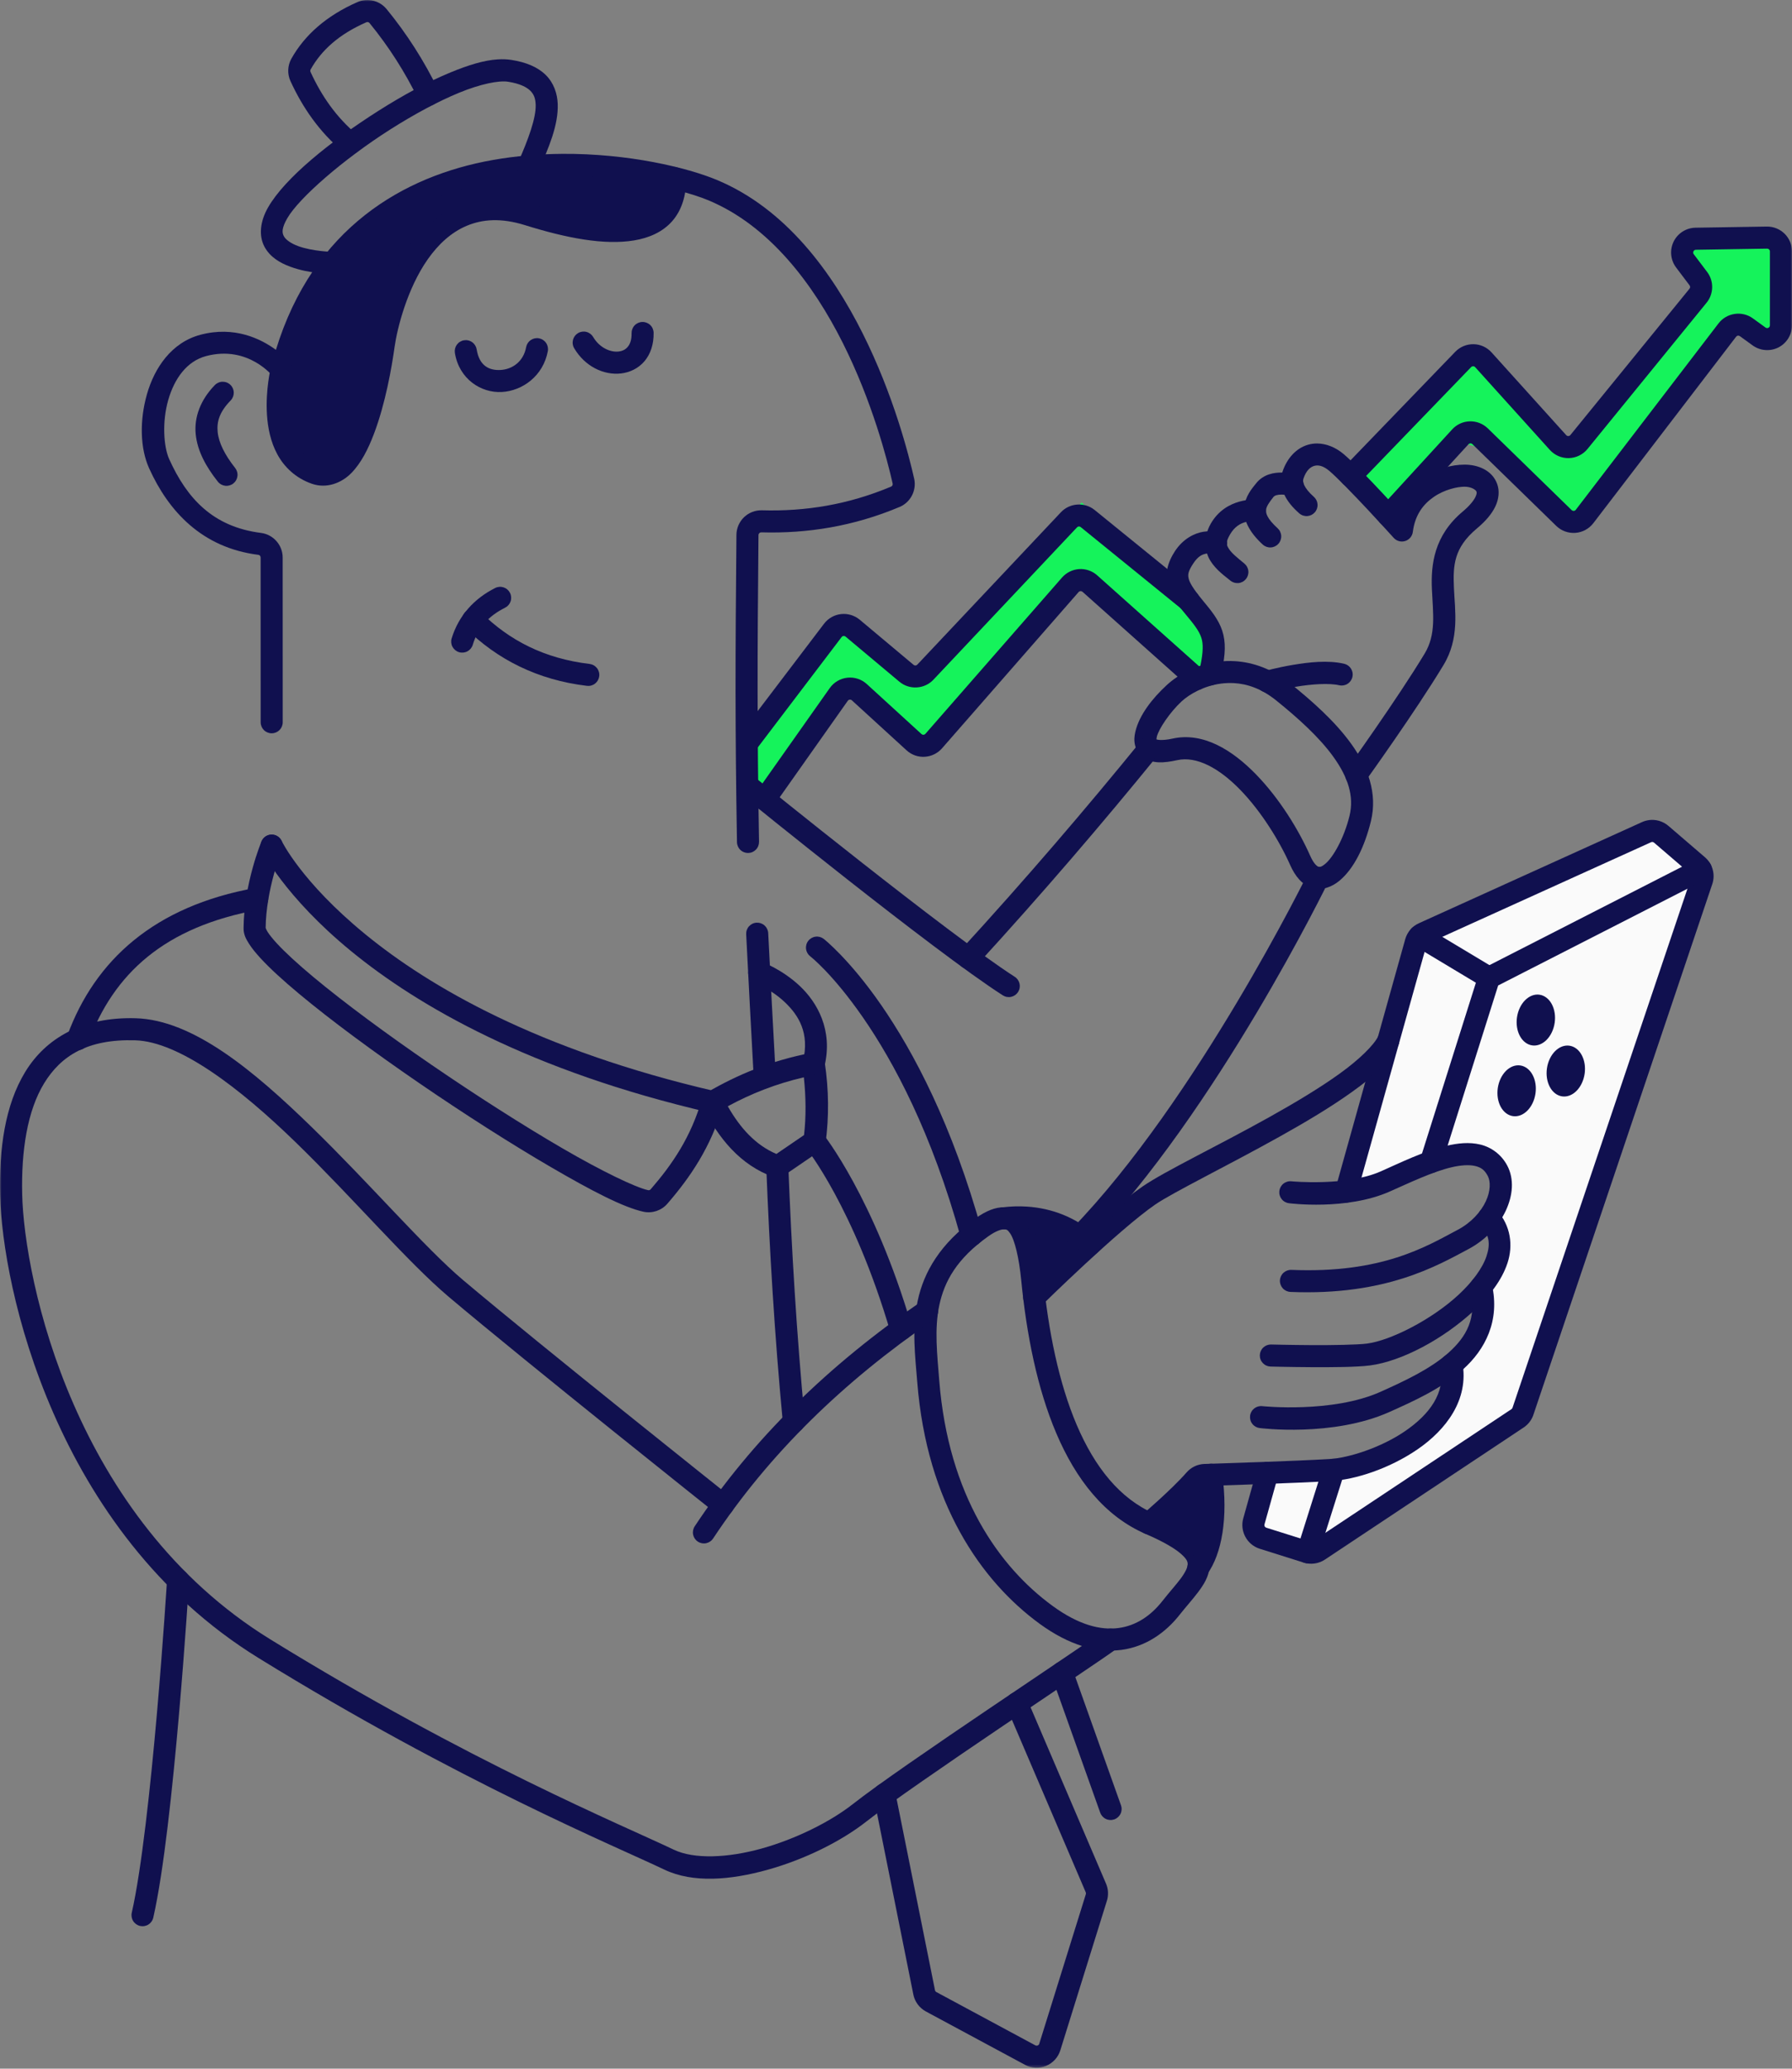 <svg width="616" height="711" viewBox="0 0 616 711" fill="none" xmlns="http://www.w3.org/2000/svg">
<rect x="0" y="0" width="616" height="711" fill="#808080" stroke="none"/>
<g clip-path="url(#clip0_11799_3337)">
<mask id="mask0_11799_3337" style="mask-type:luminance" maskUnits="userSpaceOnUse" x="0" y="0" width="616" height="711">
<path d="M616 0H0V710.673H616V0Z" fill="white"/>
</mask>
<g mask="url(#mask0_11799_3337)">
<path fill-rule="evenodd" clip-rule="evenodd" d="M463.45 407.292C464.166 403.952 487.509 320.493 487.509 320.493L569.297 282.496L584.837 300.489L523.973 486.967L452.783 533.314L447.774 533.587L428.656 527.657L433.12 508.539L441.367 505.847L469.55 504.279L494.972 487.649L499.232 471.973L508.876 457.967L509.626 442.529L516.646 429.715L512.012 421.673L515.931 403.407L502.265 393.728C502.265 393.728 476.672 404.156 473.742 406.167C470.811 408.178 463.45 407.292 463.45 407.292Z" fill="#FAFAFA"/>
<path fill-rule="evenodd" clip-rule="evenodd" d="M256.124 253.378L287.238 213.915L315.046 233.885L371.82 172.714L399.458 197.182L406.069 191.423L414.418 186.175L423.858 176.054C423.858 176.054 430.946 175.747 432.309 172.339C433.672 168.931 439.193 163.922 439.193 163.922L445.804 159.934L451.734 155.232L465.195 162.49L505.782 120.506L539.417 154.652L584.843 101.387L577.517 85.644C577.517 85.644 578.982 80.327 582.56 79.952C586.138 79.578 612.481 82.781 612.481 82.781L612.788 112.156L603.143 116.075C603.143 116.075 595.033 110.316 595.135 112.633C595.237 114.951 543.37 180.007 543.37 180.007L513.927 155.504L501.624 151.858L476.44 176.463L464.036 162.695L450.234 157.038L443.112 166.409L429.787 175.679L415.577 186.516L401.979 199.193L412.032 207.849L417.894 220.731L415.304 230.341L409.408 231.84L371.513 199.909L316.545 257.672L290.85 236.748L261.611 276.177L255 273.655L256.124 253.378Z" fill="#15F35B"/>
<path fill-rule="evenodd" clip-rule="evenodd" d="M394.969 523.582C394.969 523.582 405.129 514.976 410.664 508.645C411.536 507.603 412.806 506.977 414.171 506.939C414.787 506.92 415.517 506.892 416.36 506.863C418.398 521.525 415.829 533.316 411.953 538.747C412.702 534.14 408.92 529.591 395.319 523.734C395.206 523.686 395.082 523.629 394.969 523.582Z" fill="#10104F"/>
<path fill-rule="evenodd" clip-rule="evenodd" d="M345.109 418.723C355.118 417.481 365.856 419.661 374.623 427.774C364.482 436.986 355.506 445.877 355.506 445.877C355.241 443.754 355.014 441.612 354.805 439.479C353.677 427.992 351.497 418.723 345.109 418.723Z" fill="#10104F"/>
<path fill-rule="evenodd" clip-rule="evenodd" d="M96.829 127.052C116.486 48.851 195.806 52.301 232.106 61.286C232.172 82.819 209.643 82.526 181.627 73.778C145.668 62.546 133.821 104.912 131.888 118.711C129.964 132.511 123.225 167.825 108.458 162.688C89.579 156.12 96.829 127.052 96.829 127.052Z" fill="#10104F"/>
<path d="M279.041 361.842C265.11 364.462 253.432 369.413 243.042 375.456C242.206 375.942 241.588 376.728 241.313 377.655C241.038 378.581 241.127 379.578 241.563 380.441C247.015 391.248 254.489 400.479 265.929 404.557C266.492 404.758 267.094 404.822 267.687 404.746C268.279 404.669 268.845 404.454 269.339 404.117L282.191 395.34C282.631 395.04 283.003 394.65 283.282 394.196C283.561 393.742 283.741 393.235 283.811 392.706C284.976 383.882 284.935 374.652 283.491 365.006C283.415 364.502 283.239 364.018 282.972 363.584C282.705 363.15 282.353 362.774 281.938 362.478C281.523 362.183 281.052 361.974 280.554 361.865C280.056 361.756 279.542 361.748 279.041 361.842ZM276.325 370.269C277.052 377.134 277.115 383.762 276.391 390.12L266.882 396.614C259.77 393.554 254.509 387.831 250.179 380.228C258.013 375.98 266.563 372.529 276.325 370.269Z" fill="#10104F"/>
<path d="M193.11 52.881C185.429 52.939 177.437 53.569 169.412 54.989C138.727 60.421 107.669 78.347 94.85 120.243C89.644 116.423 80.578 111.967 68.918 115.053C58.938 117.7 53.093 126.452 50.518 135.476C47.943 144.501 48.153 154.078 51.251 160.937C57.945 175.757 69.45 188.254 88.768 190.69C88.771 190.69 88.774 190.69 88.777 190.69C89.265 190.751 89.588 191.114 89.588 191.61C89.597 201.364 89.601 225.996 89.603 248.248C89.604 249.253 90.003 250.216 90.714 250.927C91.425 251.638 92.389 252.037 93.394 252.037C94.4 252.037 95.364 251.637 96.075 250.926C96.786 250.215 97.185 249.251 97.185 248.246C97.185 225.995 97.176 201.372 97.17 191.607C97.17 187.345 93.946 183.69 89.714 183.164H89.723C73.121 181.069 64.228 171.236 58.165 157.812C56.221 153.506 55.699 144.961 57.813 137.552C59.927 130.142 64.192 124.148 70.864 122.378C85.397 118.532 93.881 129.425 93.881 129.425C94.324 129.973 94.91 130.386 95.575 130.619C96.24 130.853 96.956 130.896 97.644 130.745C98.332 130.593 98.964 130.253 99.469 129.763C99.975 129.273 100.334 128.651 100.506 127.968C111.43 84.507 140.584 67.789 170.74 62.451C200.895 57.113 232.13 64.097 243.491 68.834C264.536 77.599 279.598 97.708 289.74 117.926C299.862 138.103 305.042 158.172 306.848 166.187C306.944 166.657 306.732 167.067 306.306 167.247C291.524 173.475 276.81 175.81 261.98 175.392C259.677 175.306 257.449 176.164 255.788 177.74C255.784 177.744 255.779 177.748 255.775 177.753C254.118 179.342 253.163 181.535 253.146 183.845C252.752 226.4 252.676 250.008 253.333 289.443C253.35 290.448 253.766 291.405 254.489 292.104C255.212 292.803 256.182 293.186 257.187 293.169C257.685 293.161 258.177 293.055 258.633 292.857C259.09 292.659 259.504 292.372 259.85 292.015C260.196 291.657 260.468 291.234 260.651 290.771C260.834 290.308 260.924 289.813 260.916 289.315C260.259 249.938 260.334 226.452 260.729 183.908C260.729 183.905 260.729 183.902 260.729 183.898C260.729 183.653 260.84 183.407 261.017 183.234C261.214 183.052 261.463 182.959 261.697 182.967C261.708 182.967 261.719 182.967 261.73 182.967C277.518 183.417 293.423 180.9 309.26 174.226C309.263 174.226 309.266 174.226 309.269 174.226C312.993 172.645 315.089 168.599 314.276 164.654C314.271 164.632 314.266 164.61 314.261 164.588C312.38 156.23 307.095 135.616 296.516 114.528C285.938 93.439 270.031 71.675 246.408 61.835C236.411 57.668 216.16 52.701 193.117 52.876L193.11 52.881ZM94.638 287.057C94.167 286.893 93.67 286.823 93.172 286.852C92.675 286.88 92.189 287.007 91.74 287.223C90.835 287.661 90.141 288.44 89.81 289.389C89.479 290.339 89.539 291.381 89.976 292.286C89.976 292.286 97.724 308.093 120.736 326.941C143.749 345.789 182.21 368.073 244.083 382.425C244.568 382.538 245.07 382.554 245.562 382.472C246.053 382.39 246.523 382.213 246.946 381.949C247.368 381.686 247.735 381.342 248.024 380.937C248.314 380.532 248.521 380.074 248.633 379.589C248.746 379.104 248.762 378.602 248.68 378.111C248.599 377.62 248.421 377.149 248.158 376.727C247.894 376.304 247.55 375.938 247.145 375.648C246.74 375.359 246.282 375.152 245.797 375.039C184.932 360.92 147.618 339.157 125.54 321.075C103.462 302.993 96.803 288.987 96.803 288.987C96.366 288.082 95.587 287.387 94.638 287.057ZM260.099 317.119C259.602 317.143 259.114 317.266 258.664 317.479C258.214 317.692 257.81 317.991 257.475 318.36C257.141 318.729 256.883 319.161 256.715 319.63C256.547 320.099 256.474 320.596 256.499 321.093C257.316 337.625 258.211 354.02 259.099 370.417C259.126 370.914 259.251 371.401 259.466 371.85C259.681 372.299 259.983 372.701 260.353 373.033C260.724 373.366 261.157 373.622 261.626 373.787C262.096 373.953 262.593 374.024 263.091 373.997C264.094 373.942 265.035 373.492 265.707 372.744C266.378 371.995 266.725 371.011 266.671 370.008C265.782 353.609 264.888 337.225 264.072 320.719C264.022 319.715 263.576 318.772 262.831 318.096C262.086 317.421 261.103 317.07 260.099 317.119Z" fill="#10104F"/>
<path d="M232.091 57.496C231.593 57.497 231.1 57.597 230.641 57.789C230.181 57.98 229.764 58.261 229.413 58.614C229.062 58.967 228.784 59.386 228.595 59.846C228.406 60.307 228.309 60.8 228.31 61.298C228.325 66.02 227.176 68.975 225.347 71.037C223.517 73.099 220.751 74.483 216.769 75.148C208.804 76.479 196.496 74.451 182.752 70.159C173.059 67.132 164.512 67.668 157.482 70.626C150.452 73.584 145.033 78.81 140.896 84.674C132.622 96.403 129.169 110.762 128.129 118.187C127.19 124.926 125.013 137.063 121.441 146.452C119.655 151.147 117.463 155.124 115.362 157.276C113.26 159.428 112.033 159.921 109.699 159.109C105.87 157.776 103.615 155.516 102.006 152.544C100.397 149.572 99.592 145.837 99.342 142.15C98.843 134.777 100.503 127.969 100.503 127.969C100.746 126.993 100.591 125.962 100.074 125.1C99.556 124.239 98.718 123.618 97.743 123.374C96.767 123.131 95.735 123.285 94.873 123.802C94.011 124.32 93.39 125.159 93.146 126.134C93.146 126.134 91.181 133.86 91.776 142.663C92.074 147.065 92.996 151.829 95.338 156.154C97.68 160.48 101.599 164.317 107.209 166.269C112.259 168.025 117.411 166.03 120.786 162.574C124.16 159.118 126.544 154.366 128.529 149.15C132.498 138.716 134.654 126.297 135.639 119.235C136.532 112.861 139.971 99.137 147.094 89.041C150.655 83.993 155.061 79.87 160.426 77.612C165.791 75.355 172.208 74.806 180.494 77.394C194.767 81.85 207.732 84.342 218.02 82.623C223.164 81.764 227.769 79.732 231.021 76.067C234.272 72.401 235.913 67.317 235.895 61.272C235.893 60.774 235.794 60.282 235.602 59.822C235.41 59.363 235.129 58.946 234.776 58.595C234.423 58.244 234.005 57.966 233.544 57.776C233.084 57.587 232.59 57.491 232.092 57.492L232.091 57.496Z" fill="#10104F"/>
<path d="M91.946 287.134C91.486 287.325 91.068 287.604 90.716 287.956C90.363 288.308 90.084 288.726 89.893 289.185C89.893 289.185 83.868 303.476 83.727 319.009C83.709 321.168 84.547 322.7 85.558 324.3C86.568 325.899 87.901 327.539 89.547 329.327C92.838 332.904 97.383 337.044 102.877 341.624C113.863 350.786 128.621 361.656 144.094 372.262C159.567 382.869 175.739 393.197 189.523 401.22C203.306 409.242 214.209 414.945 221.179 416.471C221.191 416.474 221.202 416.478 221.214 416.481C224.221 417.109 227.368 416.06 229.392 413.73C237.235 404.692 244.451 394.182 248.589 379.784C248.726 379.305 248.768 378.804 248.712 378.31C248.656 377.815 248.503 377.336 248.262 376.901C248.02 376.465 247.696 376.081 247.306 375.771C246.917 375.461 246.47 375.231 245.991 375.093C245.513 374.956 245.012 374.914 244.517 374.97C244.023 375.026 243.544 375.179 243.108 375.42C242.673 375.661 242.289 375.986 241.979 376.375C241.669 376.765 241.438 377.212 241.301 377.69C237.534 390.796 231.121 400.17 223.667 408.76C223.437 409.024 223.118 409.129 222.773 409.06C218.43 408.099 206.883 402.554 193.338 394.671C179.772 386.775 163.715 376.523 148.381 366.011C133.047 355.5 118.418 344.715 107.732 335.805C102.389 331.349 98.028 327.348 95.128 324.196C93.678 322.62 92.594 321.248 91.966 320.253C91.338 319.26 91.313 318.619 91.309 319.08C91.433 305.498 96.898 292.096 96.898 292.096C97.088 291.636 97.187 291.143 97.187 290.645C97.187 290.146 97.089 289.653 96.899 289.193C96.708 288.733 96.429 288.315 96.077 287.962C95.725 287.61 95.307 287.331 94.847 287.14C93.918 286.756 92.874 286.756 91.946 287.14L91.946 287.134Z" fill="#10104F"/>
<path d="M173.12 201.88C172.166 201.564 171.125 201.639 170.226 202.09C163.083 205.672 157.685 211.497 155.26 219.409C154.965 220.37 155.065 221.409 155.536 222.297C156.008 223.185 156.813 223.849 157.774 224.144C158.735 224.438 159.774 224.339 160.662 223.868C161.55 223.396 162.214 222.591 162.509 221.63C164.349 215.629 167.955 211.71 173.625 208.867C174.524 208.416 175.206 207.627 175.523 206.673C175.84 205.719 175.765 204.678 175.315 203.78C175.092 203.334 174.783 202.937 174.406 202.612C174.03 202.286 173.592 202.037 173.12 201.88Z" fill="#10104F"/>
<path d="M162.578 209.301C161.573 209.306 160.611 209.709 159.903 210.423C159.196 211.137 158.8 212.103 158.805 213.108C158.809 214.113 159.212 215.076 159.926 215.784C170.878 226.646 184.766 233.691 201.771 235.726C202.265 235.785 202.766 235.747 203.246 235.612C203.725 235.478 204.173 235.25 204.565 234.942C204.956 234.635 205.283 234.253 205.527 233.819C205.771 233.385 205.927 232.907 205.986 232.412C206.045 231.918 206.007 231.417 205.872 230.938C205.738 230.458 205.51 230.01 205.202 229.619C204.895 229.227 204.513 228.9 204.079 228.656C203.645 228.413 203.167 228.257 202.672 228.197C187.207 226.347 175.126 220.181 165.265 210.401C164.911 210.05 164.492 209.772 164.031 209.584C163.57 209.395 163.076 209.299 162.578 209.301Z" fill="#10104F"/>
<path d="M185.277 116.278C184.289 116.095 183.268 116.312 182.439 116.881C181.611 117.45 181.042 118.325 180.859 119.314C179.911 124.42 175.972 126.948 172.075 127.161C168.178 127.374 164.765 125.765 163.856 120.097C163.777 119.605 163.602 119.134 163.341 118.71C163.08 118.286 162.738 117.917 162.335 117.625C161.931 117.333 161.474 117.124 160.99 117.009C160.505 116.893 160.003 116.875 159.511 116.954C159.02 117.032 158.548 117.207 158.124 117.468C157.7 117.729 157.332 118.071 157.04 118.475C156.748 118.878 156.538 119.335 156.423 119.82C156.308 120.304 156.289 120.807 156.368 121.298C157.806 130.27 165.366 135.121 172.488 134.732C179.609 134.342 186.734 129.205 188.313 120.697C188.497 119.708 188.28 118.687 187.71 117.859C187.141 117.03 186.266 116.461 185.277 116.278Z" fill="#10104F"/>
<path d="M220.825 110.657C219.821 110.675 218.864 111.091 218.166 111.814C217.468 112.537 217.085 113.508 217.103 114.513C217.145 116.938 216.524 118.342 215.759 119.244C214.994 120.146 213.974 120.665 212.627 120.82C209.933 121.129 206.139 119.622 203.902 115.823C203.392 114.957 202.558 114.329 201.585 114.077C200.612 113.826 199.578 113.971 198.712 114.481C198.283 114.734 197.908 115.069 197.608 115.466C197.308 115.864 197.09 116.316 196.965 116.798C196.84 117.28 196.811 117.782 196.881 118.275C196.95 118.768 197.115 119.243 197.368 119.672C201.029 125.891 207.476 129.044 213.491 128.354C216.499 128.008 219.451 126.613 221.542 124.148C223.633 121.682 224.751 118.265 224.683 114.379C224.665 113.374 224.249 112.417 223.525 111.719C222.802 111.021 221.831 110.639 220.825 110.657Z" fill="#10104F"/>
<path d="M171.128 20.406C166.268 20.711 160.871 22.423 154.973 24.846C147.11 28.076 138.476 32.763 130.115 38.072C113.392 48.69 97.948 61.199 92.174 71.242C89.33 76.186 88.933 81.107 90.906 84.791C92.879 88.475 96.407 90.421 99.81 91.679C106.614 94.195 114.104 94.145 114.104 94.145C114.602 94.148 115.096 94.054 115.557 93.867C116.018 93.68 116.438 93.403 116.793 93.054C117.148 92.704 117.43 92.288 117.624 91.83C117.818 91.371 117.919 90.879 117.923 90.381C117.927 89.883 117.832 89.39 117.645 88.928C117.458 88.467 117.182 88.047 116.832 87.692C116.483 87.338 116.067 87.055 115.608 86.862C115.15 86.668 114.658 86.566 114.16 86.562C114.16 86.562 107.419 86.408 102.44 84.567C99.951 83.646 98.201 82.351 97.59 81.211C96.98 80.071 96.697 78.586 98.747 75.024C102.754 68.055 118.043 54.722 134.18 44.475C142.248 39.352 150.577 34.85 157.854 31.861C165.131 28.872 171.478 27.59 174.625 28.087C178.706 28.732 181.017 29.933 182.272 31.167C183.527 32.401 184.063 33.787 184.138 36.03C184.287 40.516 181.645 47.823 178.157 55.695C177.955 56.15 177.845 56.64 177.833 57.138C177.821 57.636 177.907 58.131 178.086 58.596C178.266 59.06 178.535 59.484 178.878 59.845C179.222 60.206 179.633 60.495 180.088 60.697C180.543 60.898 181.033 61.008 181.531 61.02C182.029 61.032 182.524 60.946 182.989 60.767C183.453 60.588 183.878 60.319 184.238 59.975C184.599 59.632 184.888 59.221 185.09 58.766C188.653 50.724 191.958 43.033 191.717 35.777C191.596 32.148 190.352 28.477 187.589 25.76C184.825 23.043 180.877 21.398 175.808 20.597C174.308 20.36 172.749 20.307 171.128 20.408V20.406Z" fill="#10104F"/>
<path d="M125.579 0.029C124.669 0.105 123.761 0.328 122.893 0.707C122.89 0.708 122.886 0.709 122.883 0.711C112.219 5.39 104.712 12.049 100.153 20.185C100.148 20.192 100.143 20.2 100.138 20.208C98.845 22.555 98.725 25.389 99.832 27.842C99.836 27.85 99.84 27.858 99.844 27.865C104.014 36.948 109.757 45.329 117.976 52.196C118.747 52.84 119.743 53.152 120.744 53.062C121.746 52.972 122.67 52.488 123.315 51.717C123.959 50.946 124.271 49.95 124.181 48.949C124.091 47.947 123.608 47.023 122.837 46.378C115.613 40.342 110.554 33.014 106.745 24.724C106.621 24.449 106.635 24.14 106.78 23.872C110.485 17.271 116.468 11.806 125.921 7.656C126.316 7.484 126.748 7.586 127.026 7.923C133.65 16.023 139.256 24.786 143.845 34.25C144.284 35.154 145.064 35.848 146.013 36.178C146.963 36.508 148.005 36.447 148.91 36.008C149.358 35.791 149.759 35.488 150.09 35.116C150.421 34.743 150.676 34.31 150.839 33.839C151.002 33.369 151.071 32.871 151.042 32.373C151.013 31.876 150.886 31.39 150.669 30.942C145.821 20.944 139.884 11.665 132.885 3.108C132.881 3.103 132.877 3.099 132.873 3.095C131.063 0.902 128.305 -0.197 125.574 0.029L125.579 0.029Z" fill="#10104F"/>
<path d="M76.511 131.204C75.506 131.218 74.548 131.632 73.847 132.353C68.886 137.459 66.712 143.411 67.274 149.204C67.837 154.997 70.788 160.375 74.882 165.546C75.507 166.334 76.418 166.842 77.417 166.958C78.416 167.074 79.42 166.788 80.208 166.164C80.598 165.855 80.924 165.472 81.167 165.037C81.409 164.603 81.564 164.124 81.621 163.63C81.679 163.135 81.638 162.634 81.502 162.155C81.366 161.676 81.137 161.229 80.828 160.838C77.245 156.313 75.173 152.099 74.821 148.471C74.469 144.843 75.49 141.544 79.286 137.636C79.987 136.915 80.372 135.945 80.358 134.94C80.343 133.934 79.93 132.976 79.209 132.275C78.851 131.928 78.429 131.655 77.966 131.471C77.504 131.287 77.009 131.196 76.511 131.204Z" fill="#10104F"/>
<path d="M345.38 414.934C342.065 414.846 338.836 416.256 335.349 418.729C323.227 427.33 317.557 437.213 315.469 447.025C313.381 456.837 314.623 466.396 315.31 475.081C318.602 516.598 337.258 543.416 357.383 558.093C367.567 565.521 377.131 568.168 385.488 567.064C393.845 565.96 400.648 561.169 405.521 554.967C407.623 552.295 409.899 549.806 411.836 547.233C413.773 544.659 415.529 541.925 415.803 538.481C416.076 535.036 414.377 531.456 411.245 528.605C408.113 525.754 403.541 523.149 396.819 520.254C384.964 515.147 376.312 504.25 370.126 489.751C363.94 475.251 360.358 457.321 358.577 439.11C357.815 431.336 356.886 424.394 353.371 419.451C351.614 416.979 348.697 415.022 345.382 414.934H345.38ZM345.178 422.513C346.033 422.535 346.374 422.696 347.19 423.844C348.822 426.139 350.302 432.439 351.028 439.849C352.857 458.553 356.497 477.136 363.149 492.728C369.801 508.32 379.601 521.094 393.819 527.218C400.138 529.939 404.092 532.35 406.14 534.214C408.187 536.078 408.32 536.911 408.243 537.881C408.166 538.85 407.389 540.53 405.777 542.672C404.165 544.813 401.874 547.338 399.559 550.282C395.609 555.31 390.577 558.743 384.493 559.546C378.408 560.35 370.922 558.586 361.848 551.968C343.455 538.553 326.001 514.021 322.867 474.483C322.161 465.568 321.141 456.796 322.885 448.603C324.629 440.409 328.882 432.612 339.735 424.912C342.469 422.973 344.322 422.488 345.177 422.511L345.178 422.513Z" fill="#10104F"/>
<path d="M566.773 281.884C565.977 281.994 565.189 282.217 564.435 282.557L487.75 317.312C487.747 317.312 487.743 317.312 487.74 317.312C485.46 318.35 483.734 320.351 483.053 322.784L459.075 408.521C458.804 409.49 458.929 410.526 459.422 411.402C459.915 412.278 460.736 412.923 461.704 413.194C462.184 413.328 462.685 413.366 463.179 413.306C463.673 413.247 464.151 413.09 464.585 412.846C465.019 412.602 465.4 412.275 465.708 411.883C466.015 411.491 466.242 411.043 466.376 410.563L490.356 324.828C490.434 324.552 490.621 324.336 490.88 324.217C490.881 324.217 490.881 324.217 490.88 324.217L567.556 289.468C567.893 289.315 568.295 289.369 568.589 289.62L581.136 300.399C581.441 300.663 581.547 301.055 581.422 301.426L519.93 483.835C519.93 483.839 519.93 483.844 519.93 483.848C519.87 484.028 519.726 484.214 519.563 484.322L451.247 529.721C451.244 529.721 451.241 529.721 451.238 529.721C450.999 529.88 450.707 529.923 450.427 529.836L435.298 525.071C434.779 524.907 434.526 524.434 434.67 523.923C434.67 523.92 434.67 523.917 434.67 523.914L439.342 507.222C439.613 506.254 439.488 505.218 438.996 504.342C438.503 503.465 437.682 502.821 436.714 502.55C435.746 502.279 434.709 502.404 433.833 502.897C432.957 503.39 432.313 504.21 432.041 505.178L427.369 521.863C426.13 526.261 428.664 530.926 433.017 532.298L448.154 537.066C448.157 537.066 448.16 537.066 448.163 537.066C450.613 537.832 453.294 537.457 455.444 536.024L523.752 490.63C525.328 489.585 526.508 488.052 527.112 486.249V486.239L588.603 303.836C589.71 300.55 588.698 296.905 586.086 294.649C586.082 294.646 586.079 294.642 586.076 294.639L573.509 283.843C573.504 283.84 573.5 283.836 573.496 283.832C571.612 282.228 569.15 281.539 566.763 281.87L566.773 281.884Z" fill="#10104F"/>
<path d="M585.85 295.232C585.376 295.078 584.877 295.02 584.38 295.059C583.884 295.099 583.4 295.236 582.957 295.463L510.129 332.673C509.682 332.901 509.285 333.217 508.96 333.6C508.636 333.984 508.391 334.428 508.239 334.907L488.242 398.256C488.092 398.731 488.036 399.231 488.08 399.727C488.123 400.223 488.263 400.706 488.493 401.147C488.722 401.589 489.037 401.981 489.418 402.302C489.799 402.622 490.24 402.864 490.715 403.014C491.19 403.164 491.689 403.219 492.185 403.176C492.682 403.132 493.164 402.992 493.606 402.762C494.048 402.532 494.44 402.218 494.76 401.836C495.08 401.455 495.322 401.014 495.472 400.539L514.992 338.704L586.407 302.214C587.302 301.757 587.979 300.962 588.289 300.006C588.598 299.05 588.516 298.01 588.058 297.114C587.832 296.671 587.52 296.276 587.141 295.953C586.762 295.63 586.324 295.385 585.85 295.232ZM459.608 501.546C459.133 501.396 458.634 501.341 458.138 501.384C457.642 501.427 457.159 501.568 456.717 501.797C456.275 502.027 455.883 502.341 455.563 502.723C455.243 503.104 455.001 503.544 454.851 504.019L445.895 532.377C445.745 532.851 445.69 533.351 445.733 533.847C445.776 534.343 445.917 534.826 446.146 535.268C446.376 535.709 446.69 536.102 447.072 536.422C447.453 536.742 447.893 536.984 448.368 537.134C449.327 537.436 450.366 537.346 451.258 536.882C452.15 536.418 452.821 535.619 453.124 534.661L462.081 506.303C462.231 505.829 462.286 505.329 462.243 504.833C462.2 504.337 462.06 503.854 461.83 503.413C461.6 502.971 461.286 502.579 460.905 502.258C460.524 501.938 460.083 501.696 459.608 501.546Z" fill="#10104F"/>
<path d="M487.026 318.027C486.543 318.148 486.089 318.363 485.689 318.66C485.289 318.956 484.951 319.329 484.695 319.756C484.179 320.618 484.026 321.65 484.27 322.625C484.514 323.6 485.135 324.439 485.997 324.956L509.899 339.297C510.326 339.553 510.799 339.722 511.291 339.795C511.784 339.869 512.286 339.844 512.769 339.723C513.252 339.602 513.707 339.388 514.107 339.091C514.507 338.795 514.844 338.422 515.1 337.995C515.617 337.133 515.771 336.101 515.527 335.126C515.283 334.151 514.662 333.313 513.801 332.795L489.897 318.455C489.47 318.198 488.997 318.029 488.504 317.955C488.012 317.882 487.509 317.906 487.026 318.027Z" fill="#10104F"/>
<path fill-rule="evenodd" clip-rule="evenodd" d="M534.42 351.525C534.255 352.669 533.924 353.778 533.445 354.787C532.967 355.797 532.351 356.688 531.633 357.41C530.914 358.132 530.107 358.67 529.258 358.994C528.409 359.318 527.534 359.422 526.683 359.299C525.833 359.176 525.023 358.829 524.3 358.277C523.578 357.726 522.956 356.981 522.472 356.085C521.987 355.19 521.649 354.16 521.476 353.056C521.303 351.953 521.3 350.796 521.465 349.652C521.799 347.342 522.802 345.225 524.253 343.767C525.704 342.309 527.484 341.63 529.202 341.878C530.92 342.127 532.435 343.283 533.414 345.092C534.392 346.901 534.755 349.215 534.42 351.525Z" fill="#10104F"/>
<path fill-rule="evenodd" clip-rule="evenodd" d="M544.717 369.049C544.383 371.359 543.38 373.476 541.929 374.934C540.478 376.391 538.698 377.071 536.98 376.822C535.262 376.574 533.747 375.418 532.768 373.609C531.79 371.8 531.428 369.486 531.762 367.176C532.096 364.865 533.099 362.749 534.55 361.291C536.001 359.833 537.781 359.154 539.499 359.402C541.217 359.651 542.732 360.806 543.711 362.616C544.689 364.425 545.051 366.739 544.717 369.049Z" fill="#10104F"/>
<path fill-rule="evenodd" clip-rule="evenodd" d="M527.819 375.842C527.485 378.152 526.482 380.269 525.031 381.727C523.58 383.184 521.8 383.864 520.082 383.615C518.364 383.367 516.849 382.211 515.87 380.402C514.892 378.593 514.529 376.279 514.863 373.968C515.198 371.658 516.2 369.542 517.651 368.084C519.102 366.626 520.883 365.947 522.601 366.195C524.319 366.443 525.834 367.599 526.812 369.409C527.791 371.218 528.153 373.532 527.819 375.842Z" fill="#10104F"/>
<path d="M503.053 392.915C501.123 393.023 499.17 393.355 497.213 393.815C489.386 395.653 481.236 399.681 474.657 402.593C462.847 407.828 443.971 406.017 443.971 406.017C442.972 405.903 441.969 406.191 441.182 406.816C440.395 407.442 439.889 408.354 439.774 409.353C439.718 409.848 439.759 410.349 439.897 410.827C440.034 411.306 440.264 411.753 440.574 412.142C440.884 412.532 441.267 412.857 441.703 413.098C442.138 413.34 442.617 413.493 443.112 413.549C443.112 413.549 462.81 416.136 477.726 409.525C484.511 406.522 492.439 402.724 498.948 401.195C502.202 400.431 505.038 400.274 507.035 400.741C509.032 401.209 510.266 402.011 511.397 404.123C512.404 406.003 512.431 409.292 510.747 412.888C509.063 416.485 505.791 420.187 501.152 422.65C490.228 428.445 475.082 437.74 443.915 436.457C442.911 436.416 441.931 436.776 441.192 437.457C440.452 438.138 440.014 439.085 439.972 440.089C439.931 441.094 440.291 442.073 440.972 442.813C441.653 443.552 442.6 443.99 443.604 444.032C476.432 445.383 494.155 434.946 504.707 429.349C510.797 426.115 515.193 421.272 517.613 416.104C520.032 410.936 520.599 405.241 518.081 400.543C516.018 396.689 512.505 394.236 508.764 393.359C506.894 392.921 504.986 392.805 503.055 392.913L503.053 392.915Z" fill="#10104F"/>
<path d="M511.957 414.736C511.46 414.71 510.962 414.782 510.493 414.948C510.024 415.114 509.591 415.371 509.221 415.704C508.474 416.376 508.024 417.318 507.971 418.322C507.918 419.326 508.266 420.31 508.938 421.058C512.037 424.502 512.343 427.625 510.997 431.713C509.65 435.8 506.175 440.535 501.502 444.891C492.159 453.601 477.966 460.734 469.94 461.781C466.536 462.219 457.993 462.353 450.65 462.312C443.307 462.271 436.955 462.103 436.955 462.103C435.95 462.076 434.975 462.449 434.246 463.141C433.516 463.832 433.091 464.785 433.064 465.79C433.051 466.288 433.135 466.784 433.314 467.248C433.492 467.713 433.76 468.139 434.103 468.5C434.445 468.861 434.855 469.152 435.31 469.354C435.765 469.557 436.255 469.668 436.753 469.681C436.753 469.681 443.172 469.852 450.607 469.894C458.042 469.936 466.285 469.894 470.908 469.302C470.912 469.302 470.915 469.302 470.918 469.302C481.82 467.882 496.155 460.249 506.678 450.439C511.94 445.534 516.232 440.071 518.203 434.088C520.174 428.105 519.347 421.287 514.579 415.987C513.906 415.24 512.965 414.791 511.961 414.738L511.957 414.736Z" fill="#10104F"/>
<path d="M508.294 438.627C507.808 438.738 507.35 438.942 506.944 439.231C506.538 439.519 506.193 439.885 505.928 440.307C505.663 440.729 505.484 441.197 505.401 441.688C505.318 442.179 505.332 442.681 505.443 443.167C507.695 453.021 504.179 459.34 497.885 464.972C491.591 470.604 482.405 474.834 474.603 478.339C457.986 485.808 433.919 483.292 433.919 483.292C432.92 483.175 431.916 483.461 431.127 484.084C430.339 484.708 429.83 485.619 429.713 486.618C429.655 487.112 429.695 487.613 429.831 488.092C429.967 488.571 430.196 489.018 430.505 489.408C430.814 489.799 431.197 490.126 431.632 490.368C432.067 490.611 432.545 490.765 433.04 490.822C433.04 490.822 458.142 494.049 477.711 485.255C485.519 481.747 495.374 477.396 502.944 470.622C510.514 463.848 515.683 453.933 512.836 441.477C512.725 440.991 512.52 440.534 512.232 440.128C511.943 439.722 511.578 439.376 511.156 439.111C510.735 438.846 510.265 438.668 509.774 438.585C509.283 438.502 508.781 438.516 508.296 438.627H508.294Z" fill="#10104F"/>
<path d="M498.309 465.29C497.32 465.468 496.442 466.031 495.868 466.857C495.294 467.682 495.071 468.702 495.249 469.692C496.885 478.779 491.409 486.106 483.008 491.868C474.607 497.631 463.48 501.08 457.136 501.461C445.337 502.163 421.315 502.925 414.062 503.153C411.608 503.223 409.313 504.356 407.759 506.214L407.813 506.152C402.671 512.034 392.521 520.691 392.521 520.691C392.141 521.012 391.828 521.406 391.6 521.849C391.372 522.292 391.234 522.775 391.193 523.271C391.151 523.767 391.209 524.267 391.361 524.741C391.513 525.215 391.756 525.655 392.078 526.035C392.4 526.415 392.794 526.728 393.237 526.956C393.679 527.184 394.163 527.322 394.659 527.363C395.155 527.404 395.655 527.347 396.129 527.195C396.603 527.043 397.043 526.799 397.423 526.477C397.423 526.477 407.594 517.923 413.522 511.143C413.54 511.122 413.558 511.101 413.576 511.08C413.764 510.855 414.006 510.74 414.279 510.732C414.284 510.732 414.288 510.732 414.293 510.732C421.545 510.504 445.507 509.748 457.591 509.029C465.928 508.528 477.575 504.79 487.296 498.122C497.016 491.455 505.009 481.11 502.712 468.35C502.624 467.86 502.44 467.392 502.171 466.973C501.902 466.554 501.553 466.192 501.144 465.908C500.735 465.624 500.274 465.423 499.788 465.317C499.301 465.211 498.798 465.202 498.308 465.29H498.309Z" fill="#10104F"/>
<path d="M475.982 354.141C475.511 354.304 475.078 354.558 474.705 354.889C474.333 355.219 474.03 355.62 473.812 356.068C472.289 359.204 467.315 364.105 460.468 369.033C453.62 373.962 444.971 379.135 436.133 384.065C418.455 393.924 400.378 402.545 392.825 407.742C378.484 417.622 352.843 443.181 352.843 443.181C352.489 443.531 352.207 443.948 352.015 444.407C351.822 444.866 351.721 445.359 351.719 445.857C351.716 446.355 351.812 446.848 352.001 447.309C352.189 447.77 352.466 448.19 352.817 448.543C353.168 448.897 353.584 449.178 354.044 449.371C354.503 449.564 354.996 449.664 355.494 449.666C355.992 449.668 356.485 449.572 356.946 449.384C357.407 449.195 357.826 448.918 358.18 448.567C358.18 448.567 384.417 422.741 397.126 413.986C403.098 409.876 421.89 400.688 439.828 390.684C448.797 385.682 457.641 380.411 464.899 375.186C472.158 369.962 477.904 365.004 480.636 359.378C480.854 358.93 480.981 358.443 481.01 357.946C481.04 357.449 480.971 356.951 480.808 356.481C480.645 356.01 480.391 355.576 480.06 355.204C479.73 354.832 479.329 354.528 478.881 354.311C478.433 354.093 477.947 353.966 477.45 353.937C476.953 353.907 476.455 353.976 475.984 354.139L475.982 354.141Z" fill="#10104F"/>
<path d="M352.955 414.702C350.147 414.522 347.357 414.622 344.638 414.959C344.144 415.02 343.667 415.178 343.233 415.424C342.8 415.669 342.42 415.998 342.113 416.391C341.807 416.784 341.581 417.233 341.449 417.713C341.316 418.193 341.28 418.695 341.341 419.189C341.403 419.683 341.561 420.16 341.806 420.593C342.052 421.026 342.381 421.406 342.774 421.712C343.166 422.018 343.616 422.244 344.096 422.376C344.576 422.509 345.077 422.545 345.571 422.484C354.713 421.35 364.16 423.26 372.042 430.555C372.408 430.893 372.836 431.156 373.303 431.329C373.771 431.502 374.267 431.581 374.765 431.561C375.262 431.542 375.751 431.425 376.204 431.217C376.656 431.009 377.063 430.713 377.401 430.347C378.084 429.609 378.445 428.63 378.406 427.625C378.367 426.621 377.93 425.673 377.192 424.99C369.954 418.292 361.379 415.24 352.955 414.702Z" fill="#10104F"/>
<path d="M415.841 503.11C414.845 503.248 413.945 503.776 413.339 504.578C412.732 505.38 412.469 506.39 412.607 507.386C414.547 521.344 411.699 532.582 408.87 536.545C408.58 536.95 408.374 537.409 408.262 537.894C408.149 538.379 408.134 538.881 408.216 539.372C408.298 539.864 408.476 540.334 408.739 540.756C409.003 541.178 409.348 541.545 409.753 541.834C410.158 542.123 410.616 542.33 411.101 542.442C411.586 542.554 412.089 542.57 412.58 542.488C413.071 542.406 413.541 542.228 413.964 541.964C414.386 541.7 414.752 541.356 415.041 540.951C419.965 534.053 422.253 521.711 420.117 506.344C419.979 505.348 419.451 504.448 418.649 503.841C417.847 503.235 416.837 502.972 415.841 503.11Z" fill="#10104F"/>
<path d="M319.389 446.822C318.401 446.638 317.38 446.853 316.551 447.422C284.967 469.062 258.676 494.553 238.809 524.593C238.254 525.432 238.055 526.457 238.256 527.442C238.457 528.427 239.04 529.292 239.879 529.847C240.294 530.122 240.76 530.312 241.248 530.406C241.737 530.501 242.24 530.499 242.728 530.399C243.216 530.3 243.679 530.105 244.092 529.826C244.504 529.548 244.858 529.191 245.132 528.775C264.39 499.655 289.924 474.857 320.836 453.677C321.247 453.395 321.598 453.036 321.87 452.618C322.142 452.201 322.329 451.735 322.42 451.245C322.512 450.756 322.506 450.253 322.403 449.766C322.3 449.279 322.103 448.817 321.821 448.406C321.54 447.995 321.18 447.644 320.763 447.372C320.345 447.1 319.878 446.913 319.389 446.822Z" fill="#10104F"/>
<path d="M267.048 397.202C266.551 397.222 266.062 397.339 265.61 397.548C265.158 397.756 264.751 398.051 264.413 398.417C264.075 398.783 263.813 399.211 263.64 399.678C263.468 400.146 263.389 400.642 263.409 401.14C264.529 429.623 266.24 458.706 269.111 488.98C269.206 489.98 269.694 490.902 270.469 491.543C271.244 492.183 272.241 492.49 273.242 492.395C274.243 492.3 275.165 491.811 275.805 491.036C276.446 490.261 276.752 489.264 276.658 488.263C273.804 458.163 272.102 429.225 270.986 400.842C270.966 400.344 270.849 399.855 270.64 399.403C270.432 398.951 270.136 398.544 269.771 398.206C269.405 397.868 268.977 397.606 268.509 397.433C268.042 397.261 267.546 397.183 267.048 397.202Z" fill="#10104F"/>
<path d="M280.459 388.444C279.964 388.391 279.463 388.435 278.985 388.574C278.507 388.714 278.061 388.947 277.673 389.259C277.285 389.571 276.962 389.956 276.723 390.393C276.484 390.83 276.333 391.31 276.28 391.805C276.226 392.3 276.271 392.801 276.411 393.279C276.55 393.757 276.783 394.202 277.095 394.59C277.095 394.59 293.424 414.774 306.116 457.949C306.256 458.427 306.489 458.872 306.801 459.26C307.114 459.648 307.5 459.97 307.937 460.209C308.374 460.448 308.854 460.598 309.349 460.651C309.844 460.704 310.345 460.659 310.823 460.518C311.301 460.378 311.746 460.145 312.134 459.832C312.521 459.519 312.844 459.134 313.082 458.696C313.32 458.259 313.47 457.779 313.523 457.284C313.576 456.789 313.531 456.289 313.391 455.811C300.378 411.544 283.004 389.836 283.004 389.836C282.374 389.053 281.458 388.553 280.459 388.444Z" fill="#10104F"/>
<path d="M262.312 330.784C261.846 330.608 261.35 330.526 260.852 330.541C260.355 330.557 259.865 330.671 259.411 330.875C258.957 331.08 258.548 331.373 258.207 331.736C257.867 332.099 257.601 332.525 257.425 332.991C257.069 333.931 257.102 334.974 257.515 335.891C257.928 336.807 258.689 337.522 259.629 337.878C259.629 337.878 264.999 339.946 269.733 344.405C274.467 348.864 278.36 354.993 276.049 364.692C275.816 365.67 275.981 366.7 276.507 367.556C277.034 368.413 277.879 369.025 278.857 369.258C279.341 369.374 279.844 369.393 280.335 369.314C280.827 369.235 281.298 369.06 281.723 368.799C282.147 368.538 282.515 368.196 282.807 367.793C283.099 367.39 283.309 366.933 283.424 366.448C286.391 353.997 280.902 344.508 274.933 338.885C268.964 333.262 262.312 330.784 262.312 330.784Z" fill="#10104F"/>
<path d="M280.362 321.929C279.365 322.055 278.459 322.571 277.843 323.365C277.538 323.758 277.313 324.208 277.181 324.688C277.05 325.169 277.014 325.67 277.077 326.164C277.139 326.658 277.298 327.135 277.545 327.568C277.792 328 278.121 328.38 278.515 328.685C278.515 328.685 286.175 334.564 296.687 349.764C307.199 364.964 320.295 389.277 330.317 425.562C330.585 426.531 331.227 427.354 332.101 427.85C332.975 428.345 334.011 428.473 334.98 428.206C335.949 427.938 336.772 427.297 337.268 426.422C337.764 425.548 337.893 424.512 337.625 423.543C327.383 386.461 313.912 361.34 302.924 345.451C291.935 329.562 283.161 322.693 283.161 322.693C282.366 322.077 281.36 321.802 280.362 321.929Z" fill="#10104F"/>
<path d="M46.719 349.97C28.361 349.419 15.774 356.815 8.708 368.352C1.641 379.889 -0.319 395.008 0.041 410.647C0.406 426.543 5.042 455.215 18.324 485.614C31.607 516.013 53.609 548.083 88.79 569.8C157.753 612.377 211.897 634.699 228.335 642.566C238.216 647.302 251.186 646.18 263.899 642.627C276.613 639.074 289.107 632.904 297.875 626.002C305.823 619.744 325.271 606.39 343.659 593.944C362.047 581.498 379.281 570.02 384.003 566.577C384.405 566.283 384.746 565.913 385.005 565.488C385.265 565.063 385.438 564.591 385.515 564.099C385.592 563.607 385.571 563.105 385.454 562.621C385.337 562.137 385.126 561.681 384.832 561.279C384.539 560.876 384.169 560.536 383.744 560.276C383.319 560.017 382.847 559.843 382.355 559.766C381.863 559.689 381.36 559.71 380.876 559.827C380.392 559.944 379.936 560.156 379.534 560.449C375.47 563.413 357.825 575.201 339.411 587.665C320.996 600.129 301.718 613.327 293.184 620.045C285.471 626.117 273.596 632.044 261.858 635.324C250.119 638.604 238.552 639.056 231.61 635.728C214.383 627.483 161.239 605.618 92.775 563.35C59.232 542.644 38.111 511.957 25.275 482.58C12.439 453.202 7.961 425.078 7.625 410.474C7.283 395.613 9.357 381.812 15.175 372.313C20.993 362.815 30.144 357.06 46.493 357.55C61.529 358.006 82.262 373.738 101.899 392.855C121.536 411.972 140.242 433.89 154.247 445.712C181.38 468.617 246.191 520.2 246.191 520.2C246.581 520.51 247.028 520.741 247.506 520.878C247.985 521.015 248.486 521.057 248.981 521.001C249.475 520.945 249.954 520.792 250.39 520.55C250.825 520.309 251.209 519.984 251.519 519.595C251.829 519.205 252.059 518.758 252.197 518.28C252.334 517.801 252.376 517.3 252.32 516.806C252.264 516.311 252.11 515.832 251.869 515.397C251.628 514.961 251.303 514.577 250.914 514.267C250.914 514.267 186.01 462.602 159.138 439.918C146.151 428.956 127.168 406.873 107.188 387.422C87.208 367.971 66.394 350.568 46.722 349.972L46.719 349.97Z" fill="#10104F"/>
<path d="M61.443 539.316C60.44 539.254 59.453 539.593 58.699 540.259C57.946 540.925 57.488 541.863 57.426 542.866C57.426 542.866 56.128 563.901 53.955 588.778C51.782 613.655 48.684 642.515 45.297 657.405C45.075 658.385 45.25 659.414 45.785 660.264C46.321 661.115 47.172 661.719 48.152 661.942C48.638 662.053 49.14 662.067 49.631 661.983C50.122 661.899 50.592 661.72 51.013 661.454C51.435 661.189 51.8 660.843 52.088 660.437C52.376 660.031 52.581 659.571 52.691 659.086C56.318 643.135 59.326 614.422 61.508 589.437C63.69 564.451 64.993 543.333 64.993 543.333C65.055 542.329 64.716 541.342 64.05 540.589C63.384 539.835 62.447 539.377 61.443 539.316Z" fill="#10104F"/>
<path d="M350.947 581.882C350.014 581.508 348.97 581.519 348.046 581.915C347.588 582.111 347.174 582.395 346.826 582.751C346.478 583.107 346.203 583.528 346.018 583.991C345.833 584.453 345.741 584.947 345.747 585.445C345.753 585.943 345.857 586.435 346.053 586.892C346.053 586.892 368.943 640.369 373.225 650.383C373.225 650.386 373.225 650.39 373.225 650.394C373.31 650.59 373.326 650.81 373.253 651.049C370.899 658.606 361.22 689.68 357.25 702.424C357.25 702.428 357.25 702.432 357.25 702.437C357.17 702.696 356.977 702.903 356.709 703.02C356.426 703.129 356.146 703.111 355.913 702.985C355.91 702.985 355.907 702.985 355.904 702.985C346.785 698.075 327.987 687.96 321.887 684.673C321.884 684.67 321.88 684.667 321.876 684.664C321.631 684.533 321.456 684.301 321.397 684.012C319.013 672.111 307.743 615.959 307.743 615.959C307.645 615.471 307.452 615.007 307.174 614.593C306.897 614.18 306.541 613.825 306.126 613.549C305.712 613.273 305.247 613.082 304.759 612.986C304.27 612.889 303.768 612.89 303.28 612.988C302.792 613.086 302.327 613.279 301.914 613.557C301.501 613.834 301.146 614.19 300.87 614.604C300.594 615.019 300.402 615.483 300.306 615.972C300.21 616.46 300.211 616.963 300.308 617.451C300.308 617.451 311.586 673.648 313.964 685.519C313.964 685.526 313.964 685.532 313.964 685.538C314.474 688.017 316.061 690.155 318.3 691.351C324.412 694.644 343.18 704.742 352.296 709.651C354.541 710.868 357.21 710.998 359.556 710.053C359.566 710.048 359.577 710.044 359.587 710.04C361.925 709.074 363.74 707.111 364.493 704.666C368.466 691.912 378.146 660.831 380.496 653.289C380.499 653.284 380.502 653.279 380.505 653.274C381.095 651.352 380.997 649.261 380.191 647.391C375.899 637.355 353.023 583.908 353.023 583.908C352.827 583.451 352.543 583.036 352.187 582.688C351.83 582.34 351.409 582.066 350.947 581.882Z" fill="#10104F"/>
<path d="M363.817 571.345C363.348 571.511 362.917 571.769 362.547 572.103C362.178 572.436 361.877 572.84 361.664 573.289C361.45 573.739 361.327 574.226 361.302 574.724C361.276 575.221 361.349 575.718 361.516 576.187L378.199 623.017C378.536 623.964 379.236 624.738 380.144 625.169C381.052 625.601 382.094 625.653 383.041 625.316C383.988 624.979 384.762 624.279 385.193 623.371C385.625 622.463 385.677 621.421 385.34 620.474L368.66 573.644C368.322 572.697 367.623 571.923 366.714 571.491C365.806 571.06 364.764 571.007 363.817 571.345Z" fill="#10104F"/>
<path d="M257.766 267.184C256.766 267.288 255.849 267.785 255.215 268.565C254.901 268.952 254.667 269.396 254.525 269.873C254.383 270.35 254.336 270.851 254.387 271.346C254.439 271.841 254.587 272.322 254.824 272.76C255.061 273.197 255.382 273.584 255.769 273.898C255.769 273.898 320.767 326.739 344.719 342.101C345.138 342.37 345.606 342.554 346.097 342.642C346.587 342.73 347.089 342.721 347.576 342.615C348.062 342.508 348.523 342.307 348.932 342.023C349.341 341.738 349.689 341.376 349.958 340.957C350.227 340.538 350.411 340.07 350.499 339.58C350.586 339.09 350.577 338.587 350.471 338.101C350.364 337.614 350.163 337.153 349.878 336.745C349.594 336.336 349.232 335.987 348.812 335.719C326.304 321.283 260.546 268.01 260.546 268.01C259.766 267.377 258.766 267.08 257.766 267.184Z" fill="#10104F"/>
<path d="M424.612 227.246C422.584 227.117 420.61 227.193 418.721 227.436C411.167 228.413 404.984 231.846 401.05 235.481C396.228 239.93 391.637 245.656 390.264 251.525C389.921 252.993 389.78 254.546 390.182 256.179C390.585 257.811 391.688 259.469 393.209 260.466C396.25 262.46 399.9 262.315 404.667 261.264C411.337 259.79 419.083 264.007 426.316 271.442C433.55 278.876 439.862 289.11 443.458 297.235C445.218 301.211 447.63 304.133 451.042 305.164C454.454 306.194 457.901 304.818 460.433 302.705C465.496 298.48 469.097 290.979 471.249 282.248C473.602 272.705 470.176 263.605 464.565 255.772C458.954 247.938 451.094 241.002 443.477 234.859C437.266 229.858 430.695 227.634 424.612 227.247V227.246ZM424.149 234.784C428.726 235.036 433.651 236.68 438.721 240.763C446.135 246.742 453.526 253.382 458.402 260.189C463.278 266.996 465.574 273.6 463.889 280.434C462.004 288.081 458.31 294.602 455.576 296.884C454.208 298.024 453.631 298.025 453.236 297.905C452.84 297.786 451.663 297.033 450.394 294.166C446.436 285.222 439.85 274.477 431.753 266.155C423.657 257.833 413.639 251.514 403.031 253.859C399.437 254.652 397.799 254.219 397.563 254.152C397.551 254.012 397.518 253.798 397.646 253.252C398.278 250.552 402.211 244.725 406.193 241.051C408.894 238.555 413.927 235.703 419.691 234.958C421.133 234.771 422.619 234.701 424.145 234.785L424.149 234.784Z" fill="#10104F"/>
<path d="M394.707 253.383C393.707 253.485 392.789 253.981 392.154 254.76C373.202 278.053 352.78 301.918 330.096 326.691C329.418 327.433 329.061 328.414 329.105 329.418C329.149 330.422 329.59 331.368 330.332 332.047C330.699 332.383 331.129 332.644 331.597 332.814C332.065 332.984 332.561 333.061 333.059 333.039C333.556 333.017 334.045 332.897 334.496 332.687C334.947 332.476 335.352 332.179 335.689 331.812C358.48 306.921 379 282.94 398.035 259.545C398.669 258.765 398.968 257.765 398.865 256.765C398.763 255.765 398.267 254.847 397.487 254.212C396.707 253.578 395.707 253.28 394.707 253.383Z" fill="#10104F"/>
<path d="M451.825 298.131C451.354 298.293 450.92 298.546 450.546 298.876C450.173 299.206 449.869 299.607 449.65 300.055C449.65 300.055 411.43 377.993 368.474 422.318C368.128 422.676 367.855 423.098 367.672 423.561C367.489 424.024 367.399 424.519 367.407 425.016C367.415 425.514 367.52 426.005 367.718 426.462C367.916 426.919 368.202 427.333 368.56 427.679C368.917 428.026 369.339 428.298 369.802 428.482C370.265 428.665 370.759 428.755 371.257 428.748C371.755 428.74 372.246 428.634 372.703 428.437C373.16 428.239 373.574 427.953 373.92 427.596C418.388 381.711 456.464 303.381 456.464 303.381C456.683 302.934 456.811 302.447 456.841 301.95C456.872 301.454 456.805 300.955 456.643 300.485C456.481 300.014 456.228 299.58 455.898 299.206C455.568 298.833 455.168 298.529 454.721 298.311C453.817 297.869 452.776 297.805 451.825 298.131Z" fill="#10104F"/>
<path d="M452.714 152.422C451.658 152.422 450.613 152.564 449.597 152.863C445.534 154.056 442.45 157.507 440.921 161.948C440 164.62 440.34 167.529 441.467 169.962C442.593 172.394 444.396 174.49 446.622 176.441C447.378 177.103 448.366 177.439 449.37 177.373C450.373 177.307 451.309 176.845 451.972 176.089C452.635 175.333 452.97 174.344 452.904 173.341C452.838 172.338 452.376 171.402 451.62 170.739C449.931 169.259 448.842 167.843 448.347 166.776C447.853 165.708 447.843 165.129 448.088 164.418C449.023 161.703 450.426 160.52 451.729 160.138C453.032 159.755 454.728 159.952 457.001 161.881C459.597 164.09 465.319 169.991 470.156 175.16C474.992 180.328 479.087 184.869 479.087 184.869C479.573 185.407 480.204 185.795 480.904 185.986C481.604 186.177 482.344 186.163 483.036 185.946C483.728 185.729 484.344 185.317 484.809 184.761C485.275 184.205 485.571 183.526 485.662 182.807C486.421 176.854 489.331 173.219 492.908 170.761C496.485 168.304 500.874 167.278 503.435 167.278C505.815 167.278 507.329 168.39 507.526 168.932C507.625 169.203 507.743 169.632 507.182 170.806C506.62 171.979 505.288 173.748 502.802 175.83C492.934 184.099 491.844 194.063 492.217 202.499C492.591 210.936 493.741 217.992 489.718 224.648C480.312 240.229 463.14 264.134 463.14 264.134C462.553 264.951 462.315 265.967 462.477 266.959C462.64 267.951 463.19 268.838 464.006 269.425C464.822 270.012 465.838 270.25 466.83 270.088C467.822 269.926 468.71 269.377 469.297 268.56C469.297 268.56 486.471 244.698 496.21 228.567C501.77 219.366 500.139 209.961 499.794 202.162C499.449 194.363 499.705 188.318 507.674 181.64C510.723 179.088 512.799 176.631 514.022 174.077C515.244 171.522 515.521 168.718 514.653 166.335C512.917 161.57 507.995 159.693 503.437 159.693C499.118 159.693 493.637 161.06 488.615 164.51C485.204 166.853 482.163 170.363 480.181 174.856C478.539 173.06 478.126 172.577 475.694 169.978C470.804 164.752 465.303 158.985 461.918 156.104C459.139 153.743 455.886 152.429 452.718 152.422H452.714Z" fill="#10104F"/>
<path d="M440.722 162.414C438.122 162.374 434.37 162.895 431.831 166.069C430.363 167.901 428.016 170.553 427.657 174.546C427.298 178.541 429.37 182.873 434.077 187.169C434.819 187.846 435.801 188.201 436.805 188.155C437.809 188.11 438.754 187.667 439.432 186.924C440.11 186.182 440.465 185.2 440.419 184.196C440.373 183.192 439.93 182.247 439.188 181.569C435.43 178.14 435.109 176.346 435.209 175.225C435.31 174.104 436.271 172.655 437.751 170.808C437.751 170.805 437.751 170.802 437.751 170.799C438.15 170.3 439.169 169.964 440.606 169.986C442.042 170.008 443.254 170.351 443.254 170.351C444.218 170.637 445.256 170.529 446.14 170.05C447.024 169.571 447.681 168.76 447.967 167.796C448.254 166.833 448.145 165.795 447.666 164.911C447.187 164.027 446.377 163.37 445.413 163.083C445.413 163.083 443.323 162.446 440.722 162.406V162.414Z" fill="#10104F"/>
<path d="M431.854 171.728C431.854 171.728 421.4 170.817 416.165 180.049C413.566 184.643 414.048 189.549 416.078 192.763C418.108 195.977 420.981 197.936 422.937 199.549C423.712 200.189 424.71 200.495 425.711 200.399C426.711 200.303 427.633 199.814 428.273 199.038C428.913 198.263 429.219 197.265 429.123 196.264C429.027 195.263 428.538 194.341 427.762 193.701C425.547 191.874 423.399 190.156 422.489 188.714C421.578 187.273 421.204 186.543 422.763 183.787C425.869 178.314 430.954 179.259 430.954 179.259C431.448 179.318 431.95 179.279 432.429 179.145C432.908 179.01 433.357 178.782 433.748 178.474C434.14 178.166 434.467 177.785 434.71 177.35C434.954 176.916 435.11 176.438 435.169 175.943C435.228 175.449 435.189 174.948 435.055 174.468C434.92 173.989 434.692 173.54 434.384 173.149C434.077 172.758 433.695 172.431 433.26 172.187C432.826 171.943 432.348 171.787 431.854 171.728Z" fill="#10104F"/>
<path d="M417.576 182.741C416.573 182.602 415.191 182.524 413.673 182.762C410.638 183.237 406.736 185.123 403.916 189.391C401.313 193.333 400.309 197.535 401.43 201.345C402.551 205.155 405.062 208.174 408.248 211.986C411.295 215.626 412.651 217.708 413.168 219.962C413.685 222.216 413.463 225.318 412.185 230.993C411.965 231.974 412.143 233.002 412.68 233.851C413.218 234.701 414.07 235.302 415.051 235.523C415.536 235.632 416.039 235.645 416.529 235.56C417.02 235.475 417.489 235.295 417.91 235.028C418.331 234.762 418.695 234.416 418.982 234.009C419.269 233.602 419.473 233.143 419.582 232.657C420.94 226.627 421.493 222.346 420.558 218.266C419.622 214.188 417.297 210.986 414.062 207.121C410.975 203.427 409.184 200.84 408.703 199.205C408.222 197.57 408.318 196.488 410.245 193.569C411.966 190.965 413.542 190.454 414.849 190.25C416.156 190.045 416.872 190.29 416.872 190.29C417.829 190.6 418.869 190.517 419.765 190.059C420.66 189.602 421.337 188.807 421.646 187.851C421.8 187.377 421.858 186.878 421.818 186.381C421.778 185.885 421.641 185.401 421.414 184.958C421.188 184.515 420.876 184.12 420.497 183.797C420.118 183.475 419.679 183.23 419.205 183.077C419.205 183.077 418.582 182.878 417.579 182.74L417.576 182.741Z" fill="#10104F"/>
<path d="M453.177 227.495C450.156 227.64 447.159 228.063 444.445 228.518C439.016 229.429 434.756 230.621 434.756 230.621C433.788 230.891 432.966 231.535 432.473 232.411C431.979 233.287 431.854 234.323 432.124 235.292C432.258 235.771 432.485 236.22 432.792 236.612C433.099 237.004 433.481 237.331 433.915 237.576C434.349 237.82 434.826 237.977 435.321 238.036C435.815 238.096 436.317 238.058 436.796 237.924C436.796 237.924 440.694 236.835 445.7 235.995C450.706 235.155 456.86 234.711 460.337 235.519C461.316 235.747 462.346 235.576 463.199 235.044C464.052 234.513 464.659 233.664 464.887 232.685C465 232.2 465.016 231.698 464.935 231.206C464.854 230.715 464.676 230.245 464.413 229.822C464.15 229.399 463.806 229.033 463.401 228.743C462.996 228.453 462.538 228.246 462.053 228.133C459.242 227.48 456.197 227.349 453.177 227.495Z" fill="#10104F"/>
<path d="M370.333 173.413C368.246 173.554 366.209 174.446 364.69 176.058C355.052 186.284 325.038 218.12 315.33 228.425C314.956 228.82 314.449 228.848 314.031 228.497C309.228 224.481 300.527 217.191 295.538 212.998C295.531 212.992 295.524 212.986 295.517 212.981C293.734 211.503 291.419 210.804 289.108 211.059C286.789 211.315 284.674 212.524 283.268 214.371C275.361 224.771 254.623 252.075 254.623 252.075C254.322 252.471 254.102 252.923 253.976 253.405C253.849 253.887 253.819 254.388 253.887 254.882C253.954 255.375 254.118 255.85 254.37 256.28C254.621 256.71 254.954 257.086 255.351 257.387C256.152 257.995 257.161 258.26 258.157 258.123C259.153 257.987 260.054 257.461 260.662 256.66C260.662 256.66 281.4 229.354 289.303 218.96C289.469 218.742 289.683 218.624 289.941 218.595C290.208 218.566 290.474 218.645 290.682 218.817C295.685 223.023 304.367 230.295 309.169 234.311C312.598 237.181 317.777 236.885 320.851 233.624C330.554 223.325 360.572 191.489 370.212 181.261C370.586 180.865 371.089 180.835 371.497 181.167C380.865 188.781 406.255 209.384 406.255 209.384C407.036 210.017 408.036 210.314 409.036 210.21C410.036 210.105 410.953 209.609 411.587 208.828C412.22 208.048 412.517 207.048 412.414 206.048C412.31 205.048 411.813 204.131 411.033 203.497C411.033 203.497 385.64 182.889 376.28 175.282C374.56 173.884 372.423 173.273 370.336 173.414L370.333 173.413Z" fill="#10104F"/>
<path d="M370.982 195.592C370.974 195.592 370.965 195.592 370.957 195.592C368.7 195.744 366.581 196.782 365.085 198.482C365.082 198.485 365.078 198.488 365.075 198.491C355.629 209.302 327.623 241.335 318.121 252.202C317.951 252.395 317.699 252.517 317.433 252.533C317.192 252.548 316.946 252.461 316.764 252.295C316.761 252.291 316.758 252.288 316.755 252.285C311.849 247.806 303.067 239.771 297.955 235.105C296.159 233.463 293.724 232.656 291.283 232.926C288.848 233.186 286.635 234.492 285.228 236.491C277.836 246.973 259.764 272.568 259.764 272.568C259.184 273.389 258.955 274.407 259.125 275.398C259.296 276.389 259.854 277.271 260.675 277.851C261.496 278.431 262.514 278.66 263.505 278.49C264.496 278.319 265.378 277.762 265.958 276.94C265.958 276.94 284.031 251.341 291.426 240.856C291.59 240.623 291.816 240.494 292.085 240.466C292.093 240.466 292.102 240.466 292.111 240.466C292.375 240.436 292.626 240.516 292.836 240.708C297.939 245.366 306.715 253.396 311.629 257.883C311.629 257.884 311.629 257.884 311.629 257.883C313.324 259.44 315.578 260.243 317.876 260.106C320.15 259.97 322.287 258.937 323.804 257.216C323.807 257.213 323.81 257.209 323.813 257.205C333.308 246.346 361.311 214.317 370.767 203.494C370.936 203.302 371.165 203.189 371.441 203.167C371.679 203.156 371.936 203.243 372.12 203.406C372.121 203.406 372.12 203.405 372.12 203.406C381.99 212.213 408.841 236.176 408.841 236.176C409.213 236.508 409.646 236.763 410.116 236.927C410.586 237.091 411.084 237.161 411.581 237.132C412.078 237.104 412.565 236.978 413.013 236.762C413.462 236.545 413.863 236.242 414.195 235.871C414.526 235.499 414.781 235.066 414.945 234.596C415.109 234.126 415.179 233.628 415.151 233.131C415.123 232.634 414.997 232.147 414.78 231.699C414.564 231.25 414.261 230.849 413.889 230.517C413.889 230.517 387.029 206.55 377.163 197.745C377.16 197.742 377.156 197.739 377.153 197.735C375.464 196.234 373.246 195.453 370.967 195.59L370.982 195.592Z" fill="#10104F"/>
<path d="M607.306 77.872C601.2 77.967 590.548 78.138 582.834 78.261C579.64 78.312 576.714 80.154 575.309 83.042C573.901 85.916 574.229 89.357 576.144 91.915C576.147 91.92 576.15 91.925 576.153 91.93C577.793 94.1 579.49 96.345 580.774 98.054C580.777 98.057 580.78 98.06 580.783 98.063C581.063 98.433 581.054 98.874 580.757 99.24C573.115 108.628 548.908 138.357 539.82 149.521C539.648 149.732 539.392 149.861 539.101 149.869C538.839 149.878 538.573 149.766 538.374 149.547C531.965 142.446 518.901 127.972 512.715 121.114C511.129 119.357 508.887 118.334 506.516 118.3C504.164 118.266 501.879 119.207 500.239 120.916C490.094 131.43 461.587 160.961 461.587 160.961C461.241 161.319 460.969 161.742 460.787 162.205C460.605 162.669 460.515 163.163 460.524 163.661C460.533 164.159 460.64 164.65 460.838 165.107C461.037 165.563 461.323 165.976 461.682 166.322C462.405 167.02 463.376 167.402 464.381 167.384C465.386 167.366 466.343 166.95 467.041 166.227C467.041 166.227 495.559 136.685 505.702 126.172C505.705 126.169 505.708 126.166 505.711 126.163C505.89 125.976 506.126 125.876 506.409 125.88C506.653 125.88 506.914 125.997 507.09 126.193C513.281 133.056 526.349 147.537 532.756 154.635C532.759 154.638 532.762 154.641 532.766 154.645C534.424 156.473 536.812 157.52 539.317 157.451C541.794 157.383 544.135 156.241 545.707 154.31C554.796 143.145 579.013 113.405 586.652 104.022C586.655 104.018 586.658 104.015 586.662 104.012C589.113 100.986 589.2 96.61 586.845 93.492C585.554 91.774 583.865 89.538 582.23 87.374C582.004 87.072 581.972 86.707 582.134 86.378C582.137 86.373 582.14 86.368 582.143 86.363C582.294 86.053 582.605 85.851 582.973 85.845C590.687 85.722 601.339 85.551 607.441 85.456C607.69 85.456 607.929 85.55 608.124 85.736C608.306 85.92 608.407 86.156 608.407 86.404V111.814C608.407 112.183 608.22 112.489 607.885 112.662C607.571 112.82 607.2 112.794 606.906 112.581C605.386 111.479 603.853 110.371 602.543 109.419C598.835 106.727 593.553 107.484 590.758 111.126C581.454 123.283 551.615 162.247 541.679 175.216C541.509 175.437 541.267 175.567 540.996 175.586C540.727 175.605 540.435 175.497 540.254 175.321C533.197 168.435 518.229 153.856 511.428 147.225C511.425 147.222 511.422 147.218 511.419 147.215C509.77 145.618 507.545 144.749 505.245 144.813C502.919 144.867 500.732 145.881 499.181 147.586C491.754 155.686 474.414 174.607 474.414 174.607C473.735 175.348 473.378 176.328 473.422 177.333C473.466 178.337 473.907 179.283 474.648 179.962C475.015 180.298 475.444 180.559 475.912 180.73C476.38 180.9 476.877 180.977 477.375 180.955C477.872 180.933 478.36 180.814 478.812 180.604C479.263 180.393 479.668 180.096 480.005 179.729C480.005 179.729 497.358 160.791 504.779 152.698C504.782 152.695 504.785 152.691 504.788 152.687C504.959 152.499 505.196 152.396 505.425 152.391C505.434 152.391 505.443 152.391 505.452 152.391C505.705 152.381 505.955 152.478 506.141 152.657C512.95 159.296 527.917 173.875 534.963 180.75C534.966 180.753 534.969 180.757 534.972 180.76C536.725 182.461 539.107 183.318 541.529 183.148C543.969 182.976 546.21 181.76 547.688 179.84C547.691 179.837 547.694 179.833 547.697 179.83C557.63 166.864 587.472 127.898 596.782 115.735C597.115 115.301 597.653 115.226 598.096 115.548C599.42 116.51 600.955 117.617 602.467 118.713C605.052 120.584 608.487 120.86 611.337 119.409C611.341 119.409 611.344 119.409 611.347 119.409C614.194 117.952 615.997 115.002 615.997 111.808V86.402C615.997 84.114 615.074 81.928 613.461 80.332C613.456 80.328 613.451 80.323 613.446 80.319C611.822 78.729 609.622 77.838 607.335 77.872L607.306 77.872Z" fill="#10104F"/>
<path d="M87.751 305.193C53.096 311.429 32.689 329.972 23.155 355.866C22.808 356.809 22.85 357.852 23.271 358.764C23.692 359.677 24.459 360.385 25.402 360.732C26.346 361.079 27.389 361.038 28.301 360.616C29.214 360.195 29.922 359.428 30.269 358.485C39.028 334.696 56.438 318.531 89.094 312.655C90.084 312.476 90.961 311.912 91.535 311.087C92.108 310.261 92.33 309.242 92.153 308.253C91.974 307.263 91.411 306.385 90.585 305.811C89.76 305.237 88.74 305.015 87.751 305.193Z" fill="#10104F"/>
</g>
</g>
<defs>
<clipPath id="clip0_11799_3337">
<rect width="616" height="711" fill="white"/>
</clipPath>
</defs>
</svg>
